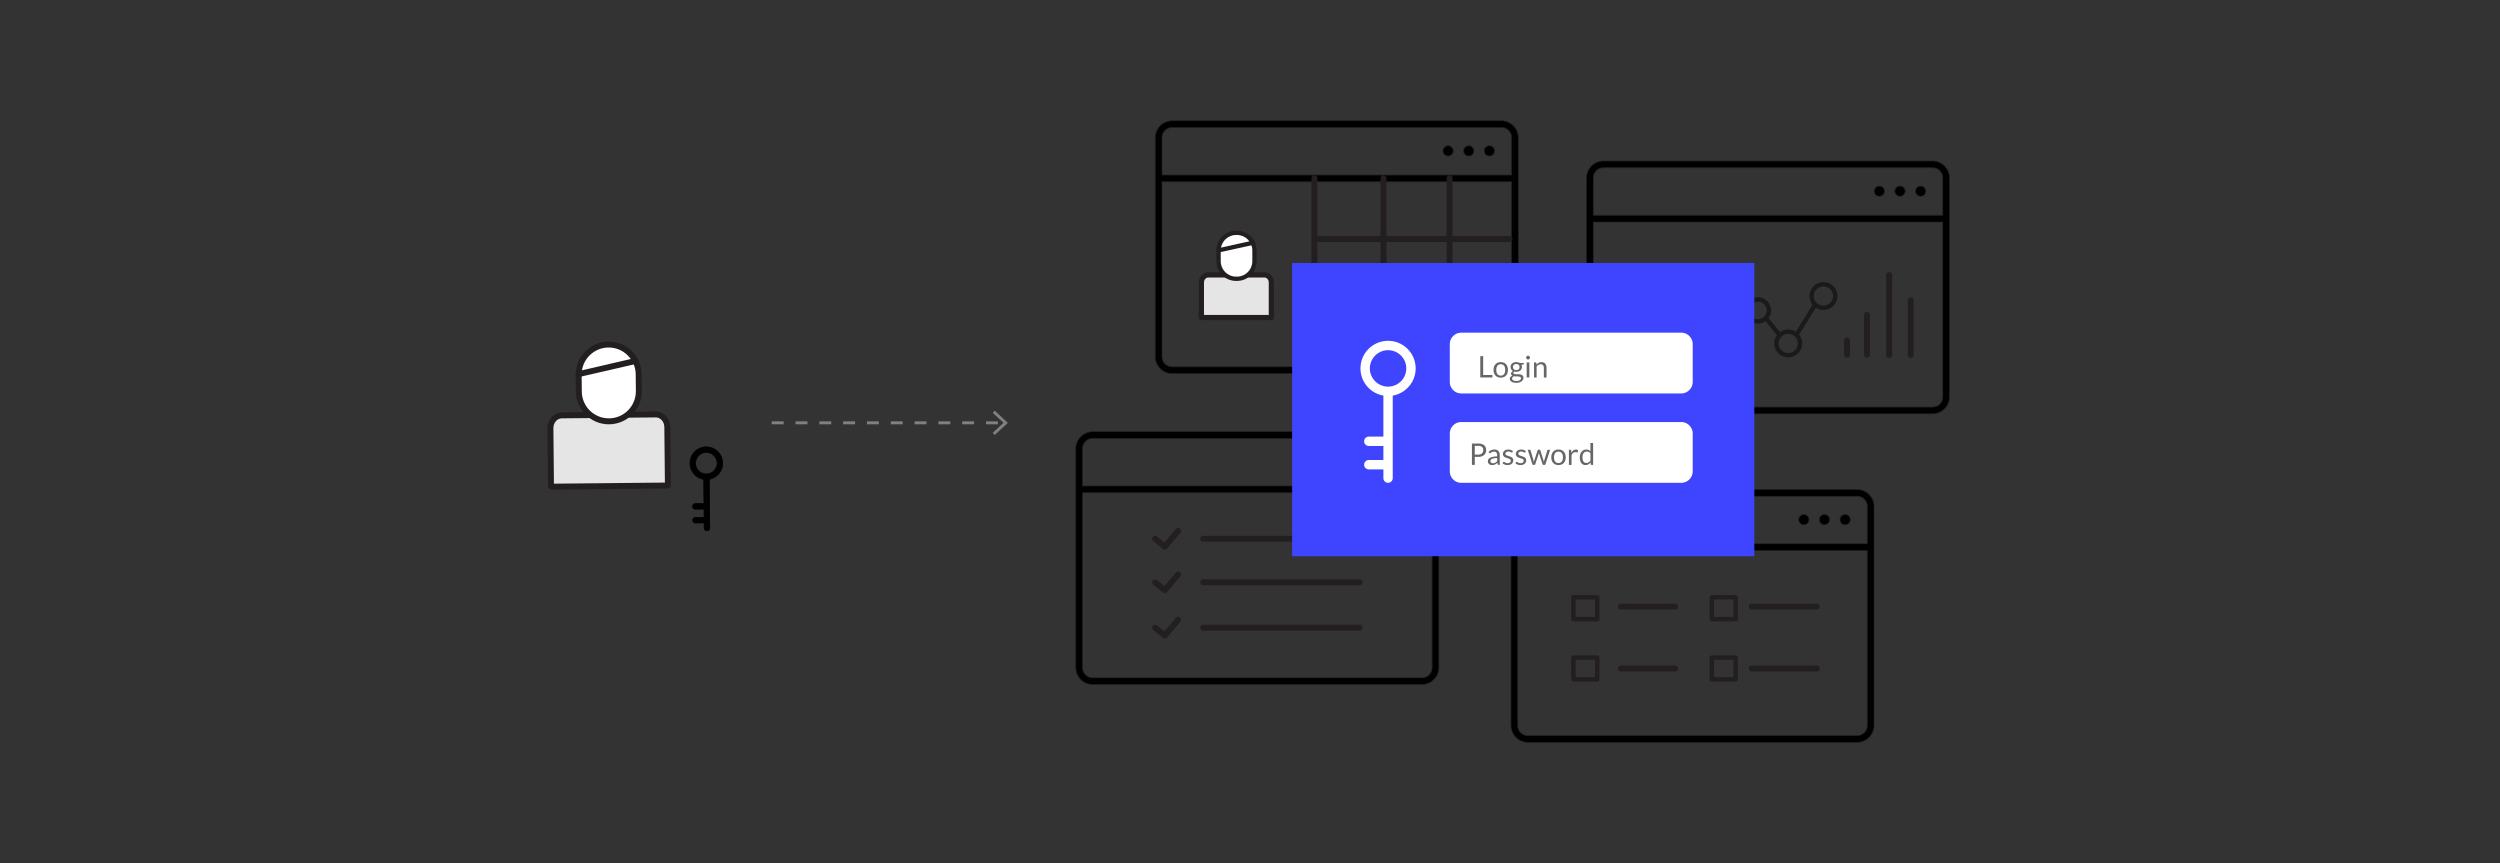 <svg xmlns="http://www.w3.org/2000/svg" xmlns:xlink="http://www.w3.org/1999/xlink" width="840" height="290" xmlns:v="https://vecta.io/nano"><rect width="100%" height="100%" fill="#333333" stroke="none"/><style><![CDATA[.B{fill:none}.C{stroke-miterlimit:10}.D{stroke:#231f20}.E{stroke-width:2}.F{stroke-width:.25}.G{stroke-linecap:round}.H{stroke-linejoin:round}.I{fill:#231f20}]]></style><path stroke="gray" stroke-dasharray="4,4" d="M259.3 142.068h78.25" class="B C"/><path fill="gray" d="M334.234 146.158l-.683-.732 3.614-3.357-3.614-3.357.683-.733 4.397 4.1z"/><use xlink:href="#B" fill="#e5e5e5"/><use xlink:href="#B" class="B C D E G H"/><use xlink:href="#C" fill="#fff"/><use xlink:href="#C" class="B C D E H"/><path fill="#f0573e" d="M194.43 125.7l19.148-4.425"/><g class="B C D H"><path d="M194.43 125.7l19.148-4.425" class="E G"/><path d="M528.67 200.7h8v7.334h-8zm0 20.24h8v7.334h-8zm46.516-20.24h8v7.334h-8zm0 20.24h8v7.334h-8z" stroke-width="1.5"/><path d="M544.6 203.805h18.223M544.6 224.617h18.223m25.76-20.812h21.87m-21.87 20.812h21.87" class="E G"/></g><path d="M513.384 164.47c-3.138 0-5.7 2.563-5.7 5.7v73.57c0 3.14 2.563 5.7 5.7 5.7h110.593c3.14 0 5.7-2.56 5.7-5.7v-73.57c0-3.137-2.56-5.7-5.7-5.7H513.384zm114.012 5.7v12.54H509.964v-12.54c0-1.914 1.506-3.42 3.42-3.42h110.593c1.914 0 3.42 1.506 3.42 3.42m-9.168 4.437c0 .96.776 1.736 1.734 1.736s1.736-.777 1.736-1.736-.778-1.732-1.736-1.732-1.734.775-1.734 1.732m-6.937 0c0 .96.776 1.736 1.734 1.736s1.733-.777 1.733-1.736a1.73 1.73 0 0 0-1.733-1.732c-.958 0-1.734.775-1.734 1.732m-6.938 0c0 .96.776 1.736 1.734 1.736s1.735-.777 1.735-1.736-.778-1.732-1.735-1.732-1.734.775-1.734 1.732m23.043 69.133c0 1.914-1.506 3.42-3.42 3.42H513.384c-1.914 0-3.42-1.506-3.42-3.42V185h117.433v58.75z"/><path d="M513.384 164.47c-3.138 0-5.7 2.563-5.7 5.7v73.57c0 3.14 2.563 5.7 5.7 5.7h110.593c3.14 0 5.7-2.56 5.7-5.7v-73.57c0-3.137-2.56-5.7-5.7-5.7H513.384zm114.012 5.7v12.54H509.964v-12.54c0-1.914 1.506-3.42 3.42-3.42h110.593c1.914 0 3.42 1.506 3.42 3.42zm-9.168 4.437c0 .96.776 1.736 1.734 1.736s1.736-.777 1.736-1.736-.778-1.732-1.736-1.732-1.734.775-1.734 1.732zm-6.937 0c0 .96.776 1.736 1.734 1.736s1.733-.777 1.733-1.736a1.73 1.73 0 0 0-1.733-1.732c-.958 0-1.734.775-1.734 1.732zm-6.938 0c0 .96.776 1.736 1.734 1.736s1.735-.777 1.735-1.736-.778-1.732-1.735-1.732-1.734.775-1.734 1.732zm23.043 69.133c0 1.914-1.506 3.42-3.42 3.42H513.384c-1.914 0-3.42-1.506-3.42-3.42V185h117.433v58.75z" class="B C D F"/><path d="M538.757 54.084c-3.137 0-5.698 2.562-5.698 5.7v73.57c0 3.137 2.562 5.7 5.698 5.7h110.595c3.138 0 5.698-2.563 5.698-5.7v-73.57c0-3.14-2.56-5.7-5.698-5.7H538.757zm114.014 5.7v12.54H535.337v-12.54c0-1.915 1.506-3.42 3.42-3.42h110.595c1.913 0 3.42 1.506 3.42 3.42m-9.168 4.438c0 .958.775 1.735 1.733 1.735s1.735-.777 1.735-1.735-.777-1.735-1.735-1.735-1.733.777-1.733 1.735m-6.94 0c0 .958.777 1.735 1.735 1.735s1.733-.777 1.733-1.735-.776-1.735-1.733-1.735-1.735.777-1.735 1.735m-6.937 0c0 .958.775 1.735 1.733 1.735s1.735-.777 1.735-1.735-.777-1.735-1.735-1.735-1.733.777-1.733 1.735m23.044 69.13c0 1.914-1.507 3.42-3.42 3.42H538.757c-1.914 0-3.42-1.506-3.42-3.42v-58.75h117.435v58.75z"/><path d="M538.757 54.084c-3.137 0-5.698 2.562-5.698 5.7v73.57c0 3.137 2.562 5.7 5.698 5.7h110.595c3.138 0 5.698-2.563 5.698-5.7v-73.57c0-3.14-2.56-5.7-5.698-5.7H538.757zm114.014 5.7v12.54H535.337v-12.54c0-1.915 1.506-3.42 3.42-3.42h110.595c1.913 0 3.42 1.506 3.42 3.42zm-9.168 4.438c0 .958.775 1.735 1.733 1.735s1.735-.777 1.735-1.735-.777-1.735-1.735-1.735-1.733.777-1.733 1.735zm-6.94 0c0 .958.777 1.735 1.735 1.735s1.733-.777 1.733-1.735-.776-1.735-1.733-1.735-1.735.777-1.735 1.735zm-6.937 0c0 .958.775 1.735 1.733 1.735s1.735-.777 1.735-1.735-.777-1.735-1.735-1.735-1.733.777-1.733 1.735zm23.044 69.13c0 1.914-1.507 3.42-3.42 3.42H538.757c-1.914 0-3.42-1.506-3.42-3.42v-58.75h117.435v58.75z" class="B C D F"/><path d="M393.86 40.56c-3.138 0-5.7 2.562-5.7 5.7v73.57c0 3.138 2.562 5.7 5.7 5.7h110.592c3.14 0 5.7-2.562 5.7-5.7V46.26c0-3.138-2.56-5.7-5.7-5.7H393.86zm114.014 5.7v12.54H390.44V46.26c0-1.914 1.506-3.42 3.42-3.42h110.592a3.39 3.39 0 0 1 3.422 3.42m-9.17 4.438c0 .958.776 1.736 1.734 1.736a1.74 1.74 0 0 0 1.736-1.736c0-.957-.778-1.734-1.736-1.734s-1.734.777-1.734 1.734m-6.936 0c0 .958.776 1.736 1.734 1.736s1.733-.778 1.733-1.736-.775-1.734-1.733-1.734-1.734.777-1.734 1.734m-6.94 0c0 .958.776 1.736 1.734 1.736s1.735-.778 1.735-1.736-.777-1.734-1.735-1.734-1.734.777-1.734 1.734m23.046 69.132a3.39 3.39 0 0 1-3.422 3.42H393.86c-1.914 0-3.42-1.506-3.42-3.42V61.08h117.434v58.75z"/><path d="M393.86 40.56c-3.138 0-5.7 2.562-5.7 5.7v73.57c0 3.138 2.562 5.7 5.7 5.7h110.592c3.14 0 5.7-2.562 5.7-5.7V46.26c0-3.138-2.56-5.7-5.7-5.7H393.86zm114.014 5.7v12.54H390.44V46.26c0-1.914 1.506-3.42 3.42-3.42h110.592a3.39 3.39 0 0 1 3.422 3.42zm-9.17 4.438c0 .958.776 1.736 1.734 1.736a1.74 1.74 0 0 0 1.736-1.736c0-.957-.778-1.734-1.736-1.734s-1.734.777-1.734 1.734zm-6.936 0c0 .958.776 1.736 1.734 1.736s1.733-.778 1.733-1.736-.775-1.734-1.733-1.734-1.734.777-1.734 1.734zm-6.94 0c0 .958.776 1.736 1.734 1.736s1.735-.778 1.735-1.736-.777-1.734-1.735-1.734-1.734.777-1.734 1.734zm23.046 69.132a3.39 3.39 0 0 1-3.422 3.42H393.86c-1.914 0-3.42-1.506-3.42-3.42V61.08h117.434v58.75z" class="B C D F"/><path d="M367.166 145.04c-3.138 0-5.7 2.563-5.7 5.702V224.3c0 3.14 2.562 5.7 5.7 5.7h110.592c3.14 0 5.7-2.56 5.7-5.7v-73.568c0-3.14-2.56-5.702-5.7-5.702H367.166zm114.014 5.702v12.54H363.746v-12.54c0-1.916 1.506-3.422 3.42-3.422h110.592a3.39 3.39 0 0 1 3.422 3.422m-9.17 4.438c0 .957.775 1.734 1.733 1.734s1.735-.777 1.735-1.734-.778-1.734-1.735-1.734a1.73 1.73 0 0 0-1.733 1.734m-6.94 0c0 .957.776 1.734 1.734 1.734s1.733-.777 1.733-1.734a1.73 1.73 0 0 0-1.733-1.734c-.958 0-1.734.775-1.734 1.734m-6.937 0c0 .957.775 1.734 1.733 1.734s1.735-.777 1.735-1.734-.777-1.734-1.735-1.734a1.73 1.73 0 0 0-1.733 1.734m23.045 69.13a3.39 3.39 0 0 1-3.422 3.42H367.166c-1.914 0-3.42-1.506-3.42-3.42v-58.75H481.18v58.75z"/><path d="M367.166 145.04c-3.138 0-5.7 2.563-5.7 5.702V224.3c0 3.14 2.562 5.7 5.7 5.7h110.592c3.14 0 5.7-2.56 5.7-5.7v-73.568c0-3.14-2.56-5.702-5.7-5.702H367.166zm114.014 5.702v12.54H363.746v-12.54c0-1.916 1.506-3.422 3.42-3.422h110.592a3.39 3.39 0 0 1 3.422 3.422zm-9.17 4.438c0 .957.775 1.734 1.733 1.734s1.735-.777 1.735-1.734-.778-1.734-1.735-1.734a1.73 1.73 0 0 0-1.733 1.734zm-6.94 0c0 .957.776 1.734 1.734 1.734s1.733-.777 1.733-1.734a1.73 1.73 0 0 0-1.733-1.734c-.958 0-1.734.775-1.734 1.734zm-6.937 0c0 .957.775 1.734 1.733 1.734s1.735-.777 1.735-1.734-.777-1.734-1.735-1.734a1.73 1.73 0 0 0-1.733 1.734zm23.045 69.13a3.39 3.39 0 0 1-3.422 3.42H367.166c-1.914 0-3.42-1.506-3.42-3.42v-58.75H481.18v58.75z" class="B C D F"/><path fill="#e5e5e5" d="M411.642 92.38h-5.68c-1.268 0-2.3 1.142-2.3 2.552v11.762h23.506V94.933c0-1.4-1.027-2.552-2.3-2.552h-5.574"/><path d="M427.17 107.566h-23.507c-.482 0-.873-.4-.873-.872v-11.76c0-1.89 1.424-3.424 3.173-3.424h5.68c.48 0 .872.39.872.87s-.39.873-.872.873h-5.68c-.787 0-1.428.754-1.428 1.68v10.89h21.763v-10.89c0-.926-.642-1.68-1.43-1.68h-5.572c-.482 0-.873-.39-.873-.873a.87.87 0 0 1 .873-.871h5.572c1.75 0 3.172 1.535 3.172 3.424v11.762a.87.87 0 0 1-.871.871" class="I"/><path fill="#fff" d="M421.505 87.788a5.89 5.89 0 0 1-5.885 5.883h-.294c-3.252 0-5.885-2.637-5.885-5.883v-3.676c0-3.248 2.633-5.882 5.885-5.882h.294c3.25 0 5.885 2.634 5.885 5.882v3.676z"/><path d="M415.62 94.396h-.294c-3.645 0-6.61-2.963-6.61-6.607v-3.675c0-3.644 2.964-6.607 6.61-6.607h.294c3.644 0 6.608 2.964 6.608 6.607v3.675c.001 3.644-2.964 6.607-6.608 6.607m-.294-15.44c-2.846 0-5.16 2.313-5.16 5.158v3.675c0 2.846 2.315 5.16 5.16 5.16h.294c2.846 0 5.16-2.313 5.16-5.16v-3.675c0-2.845-2.313-5.158-5.16-5.158h-.294z" class="I"/><path fill="#fff" d="M409.44 84.112l11.483-2.535"/><path d="M409.44 84.837c-.333 0-.633-.23-.707-.567-.086-.392.16-.778.55-.864l11.482-2.535a.72.72 0 0 1 .863.551c.087.39-.16.776-.55.863l-11.482 2.536c-.053.012-.104.016-.157.016" class="I"/><g fill="#1a1a1a"><path d="M557.648 120.3c7.08 0 12.817-5.7 12.817-12.728h-12.817V94.85c-7.077 0-12.814 5.698-12.814 12.727s5.737 12.725 12.814 12.725m-1.4-23.976v12.642h12.73c-.692 5.597-5.508 9.944-11.33 9.944-6.294 0-11.414-5.086-11.414-11.336 0-5.78 4.378-10.563 10.015-11.25"/><path d="M557.65 120.422c-7.134 0-12.938-5.763-12.938-12.847s5.804-12.848 12.938-12.848h.122v12.725h12.815v.12c.001 7.084-5.804 12.85-12.937 12.85m-.122-25.45c-6.943.065-12.573 5.694-12.573 12.604 0 6.95 5.694 12.604 12.695 12.604 6.958 0 12.627-5.6 12.693-12.482h-12.815V94.97zm.122 24.06c-6.362 0-11.537-5.14-11.537-11.457 0-5.78 4.353-10.668 10.122-11.37l.136-.016v12.656h12.746l-.017.137c-.707 5.73-5.63 10.05-11.45 10.05m-1.52-22.57c-5.58.75-9.77 5.502-9.77 11.112 0 6.184 5.066 11.214 11.293 11.214 5.65 0 10.438-4.16 11.2-9.7H556.13V96.463zm3.918-2.92v11.705h11.786c0-6.465-5.278-11.705-11.786-11.705m1.4 1.486c4.606.62 8.266 4.25 8.9 8.826h-8.9v-8.826z"/><path d="M571.955 105.368h-12.03V93.42h.123c6.565 0 11.907 5.305 11.907 11.826v.12zm-11.786-.243h11.542c-.066-6.3-5.206-11.396-11.542-11.46v11.46zm10.308-1.147h-9.148v-9.1l.138.02c4.664.627 8.362 4.3 8.993 8.932l.017.138zm-8.906-.245h8.626c-.663-4.412-4.184-7.906-8.626-8.564v8.564zm13.934 9.88c-.42.692-.668 1.5-.668 2.366 0 2.52 2.06 4.57 4.595 4.57s4.6-2.05 4.6-4.57c0-.73-.177-1.417-.48-2.03l3.934-6.505a4.45 4.45 0 0 0 3.143 1.295c.96 0 1.85-.307 2.577-.822l3.846 4.715a4.64 4.64 0 0 0-.909 2.756c0 2.578 2.1 4.677 4.702 4.677s4.706-2.1 4.706-4.677a4.66 4.66 0 0 0-1.044-2.937l5.6-9.057a4.69 4.69 0 0 0 2.567.763c2.595 0 4.704-2.097 4.704-4.675 0-2.585-2.1-4.687-4.704-4.687a4.7 4.7 0 0 0-4.701 4.687 4.63 4.63 0 0 0 1.043 2.929l-5.6 9.057c-.74-.482-1.622-.767-2.57-.767a4.67 4.67 0 0 0-2.752.896l-3.845-4.715c.52-.724.834-1.607.834-2.564a4.45 4.45 0 0 0-4.453-4.434c-2.452 0-4.447 1.988-4.447 4.434a4.37 4.37 0 0 0 .454 1.934l-3.938 6.508a4.59 4.59 0 0 0-3.264-1.358c-1.135 0-2.173.415-2.976 1.097m2.975 6.588c-1.722 0-3.123-1.4-3.123-3.107 0-.506.13-.975.344-1.395a3.11 3.11 0 0 1 .947-1.119c.516-.375 1.146-.604 1.832-.604.784 0 1.5.295 2.038.768a3.09 3.09 0 0 1 1.089 2.35 3.12 3.12 0 0 1-3.127 3.107m13.748-13.268c-.255.428-.612.78-1.04 1.034-.445.263-.957.424-1.513.424-.73 0-1.392-.274-1.908-.7a2.96 2.96 0 0 1-.86-1.188c-.13-.33-.207-.688-.207-1.063 0-1.646 1.334-2.973 2.976-2.973a2.97 2.97 0 0 1 2.979 2.973 2.94 2.94 0 0 1-.426 1.503m7.662 12.784a3.23 3.23 0 0 1-3.229-3.215 3.2 3.2 0 0 1 .495-1.698c.264-.422.617-.774 1.04-1.036a3.21 3.21 0 0 1 1.694-.488 3.2 3.2 0 0 1 1.56.414c.437.24.815.568 1.098.975.36.52.574 1.152.574 1.834a3.23 3.23 0 0 1-3.233 3.214m11.82-15.908c-.566 0-1.092-.16-1.555-.416-.435-.24-.814-.57-1.097-.976a3.17 3.17 0 0 1-.578-1.82c0-1.786 1.448-3.226 3.23-3.226 1.8 0 3.232 1.44 3.232 3.226.002 1.765-1.44 3.213-3.23 3.213"/></g><g class="B C D E G H"><path d="M388.122 181.03l3.24 2.65 4.486-5.3m-7.726 17.268l3.24 2.65 4.486-5.3m-7.726 17.904l3.24 2.65 4.486-5.3m8.427-27.222h52.527m-52.527 14.618h52.527m-52.527 15.254h52.527M442.17 80.315h65.015m-65.015 20.99h65.015"/><path d="M487.063 59.888v63.766m-45.42-63.766v63.766m23.217-63.766v63.766M634.757 92.42v26.852m7.246-18.406v18.405M627.3 105.76v13.426m-6.7-4.778v4.777"/></g><path d="M236.45 161.04l.08 8.15-2.895.03a.93.93 0 0 0-.922.939c.006.514.427.928.94.922l2.896-.027.027 2.79-2.895.03a.93.93 0 1 0 .017 1.861l2.897-.03.016 1.738a.93.93 0 1 0 1.862-.019l-.16-16.404c2.58-.467 4.524-2.73 4.498-5.44-.03-3.03-2.508-5.46-5.536-5.43a5.48 5.48 0 0 0-.824 10.889m.843-9.027c1.996-.02 3.636 1.588 3.655 3.584s-1.59 3.637-3.585 3.656-3.635-1.588-3.655-3.584a3.63 3.63 0 0 1 3.585-3.656"/><path stroke="#000" d="M236.45 161.04l.08 8.15-2.895.03a.93.93 0 0 0-.922.939c.006.514.427.928.94.922l2.896-.027.027 2.79-2.895.03a.93.93 0 1 0 .017 1.861l2.897-.03.016 1.738a.93.93 0 1 0 1.862-.019l-.16-16.404c2.58-.467 4.524-2.73 4.498-5.44-.03-3.03-2.508-5.46-5.536-5.43a5.48 5.48 0 0 0-.824 10.889zm.843-9.027c1.996-.02 3.636 1.588 3.655 3.584s-1.59 3.637-3.585 3.656-3.635-1.588-3.655-3.584a3.63 3.63 0 0 1 3.585-3.656z" class="B C F"/><path fill="#3f44ff" d="M434.15 88.37h155.3v98.526h-155.3z"/><path d="M568.745 128.342a3.86 3.86 0 0 1-3.856 3.856h-73.904c-2.13 0-3.854-1.727-3.854-3.856v-12.708c0-2.13 1.725-3.855 3.854-3.855h73.904a3.86 3.86 0 0 1 3.856 3.855v12.708zm0 30.03a3.86 3.86 0 0 1-3.856 3.855h-73.904c-2.13 0-3.854-1.73-3.854-3.855v-12.707c0-2.132 1.725-3.858 3.854-3.858h73.904a3.86 3.86 0 0 1 3.856 3.858v12.707z" fill="#fff"/><g fill="#666"><path d="M495.53 153.512v2.68h-.965v-7.166h2.115c.453 0 .848.053 1.182.158s.613.254.832.447a1.83 1.83 0 0 1 .494.7c.11.272.162.58.162.916a2.32 2.32 0 0 1-.176.914 1.96 1.96 0 0 1-.512.715 2.37 2.37 0 0 1-.838.469c-.334.112-.715.168-1.145.168h-1.15zm0-.772h1.15c.275 0 .52-.035.732-.1a1.48 1.48 0 0 0 .531-.307c.145-.133.252-.3.326-.473a1.6 1.6 0 0 0 .11-.605c0-.457-.14-.813-.422-1.07s-.707-.385-1.277-.385h-1.15v2.95zm8.386 3.45h-.395c-.086 0-.156-.014-.2-.04s-.088-.082-.104-.17l-.102-.47-.4.322a2.37 2.37 0 0 1-.4.24 2.13 2.13 0 0 1-.447.146 2.58 2.58 0 0 1-.527.051 1.75 1.75 0 0 1-.553-.084c-.173-.057-.32-.137-.447-.248a1.16 1.16 0 0 1-.303-.418 1.46 1.46 0 0 1-.113-.6c0-.2.055-.395.166-.58s.287-.35.53-.494.566-.262.963-.354.883-.14 1.455-.14v-.396c0-.396-.084-.695-.252-.898s-.418-.305-.748-.305c-.217 0-.398.027-.547.082a2 2 0 0 0-.385.186l-.28.186c-.078.055-.154.082-.232.082-.06 0-.1-.016-.156-.047s-.082-.072-.107-.12l-.16-.283a2.88 2.88 0 0 1 .904-.605c.322-.132.682-.2 1.074-.2.285 0 .535.047.756.14a1.54 1.54 0 0 1 .555.39 1.62 1.62 0 0 1 .34.605c.076.238.115.496.115.78v3.24zm-2.3-.545a1.72 1.72 0 0 0 .432-.05c.132-.034.252-.076.367-.135a1.95 1.95 0 0 0 .33-.213c.104-.082.207-.178.307-.283v-1.045a6.17 6.17 0 0 0-1.045.076c-.287.05-.52.12-.7.205a.98.98 0 0 0-.393.297.63.63 0 0 0-.123.38c0 .135.02.25.064.348s.102.178.176.238a.69.69 0 0 0 .26.137 1.21 1.21 0 0 0 .324.043z"/><use xlink:href="#D"/><use xlink:href="#D" x="4.34"/><path d="M513.285 151.125h.7c.074 0 .135.02.182.057a.26.26 0 0 1 .094.129l.97 3.26.074.348.06.338.1-.338.105-.348 1.07-3.28a.25.25 0 0 1 .088-.125c.043-.033.094-.05.156-.05h.385c.066 0 .123.018.166.05s.072.074.1.125l1.045 3.28.098.346.082.334.064-.344.086-.336 1-3.26c.016-.053.047-.098.094-.133a.27.27 0 0 1 .166-.053h.67l-1.64 5.066h-.705c-.086 0-.146-.057-.18-.17l-1.12-3.436a1.91 1.91 0 0 1-.066-.232l-.05-.232-.05.234a1.79 1.79 0 0 1-.064.236l-1.135 3.43c-.037.113-.105.17-.205.17h-.67l-1.64-5.066zm10.37-.078a2.61 2.61 0 0 1 1.002.184 2.12 2.12 0 0 1 .76.525c.2.226.37.5.48.822s.168.682.168 1.078-.057.76-.168 1.08-.27.594-.48.82a2.07 2.07 0 0 1-.76.52 2.65 2.65 0 0 1-1.002.184c-.37 0-.705-.063-1.004-.184a2.11 2.11 0 0 1-.762-.521 2.32 2.32 0 0 1-.484-.82 3.23 3.23 0 0 1-.17-1.08c0-.396.057-.756.17-1.078a2.3 2.3 0 0 1 .484-.822 2.13 2.13 0 0 1 .762-.525 2.6 2.6 0 0 1 1.004-.184zm0 4.52c.5 0 .873-.168 1.12-.504s.37-.8.37-1.402-.123-1.072-.37-1.4-.62-.504-1.12-.504c-.254 0-.475.043-.66.13a1.28 1.28 0 0 0-.47.375c-.126.162-.217.365-.28.604a3.22 3.22 0 0 0-.092.807c0 .3.03.568.092.807s.154.436.28.596a1.23 1.23 0 0 0 .469.373 1.56 1.56 0 0 0 .66.129zm3.5.623v-5.066h.5c.098 0 .164.02.2.057s.06.1.074.2l.06.8c.172-.352.387-.63.643-.826a1.41 1.41 0 0 1 .896-.299c.14 0 .268.018.38.05a1.29 1.29 0 0 1 .314.133l-.115.664c-.023.084-.074.125-.154.125a.79.79 0 0 1-.215-.047 1.38 1.38 0 0 0-.406-.049 1.2 1.2 0 0 0-.777.27c-.21.17-.383.44-.52.785v3.225h-.892zm7.594 0c-.127 0-.207-.063-.24-.186l-.08-.615c-.217.264-.463.475-.742.633s-.598.238-.957.238a1.84 1.84 0 0 1-.79-.168 1.61 1.61 0 0 1-.605-.492c-.168-.217-.295-.486-.385-.8s-.135-.695-.135-1.115c0-.373.05-.72.148-1.043a2.45 2.45 0 0 1 .434-.836c.2-.236.418-.424.688-.56s.576-.203.92-.203c.3 0 .574.053.795.158a1.89 1.89 0 0 1 .59.443v-2.8h.9v7.365h-.533zm-1.725-.65c.3 0 .545-.066.762-.2s.42-.322.604-.566v-2.45c-.164-.22-.342-.375-.537-.463a1.56 1.56 0 0 0-.648-.133c-.473 0-.836.168-1.1.506s-.38.816-.38 1.44c0 .33.027.613.084.848a1.64 1.64 0 0 0 .25.58.98.98 0 0 0 .404.332 1.36 1.36 0 0 0 .55.105zm-34.68-29.535h3.102v.815h-4.07v-7.165h.97v6.35zm5.91-4.33a2.6 2.6 0 0 1 1.002.185 2.13 2.13 0 0 1 .762.525 2.35 2.35 0 0 1 .479.823c.1.32.168.68.168 1.077s-.057.76-.168 1.08-.27.593-.48.82-.463.4-.762.522a2.62 2.62 0 0 1-1.002.182 2.65 2.65 0 0 1-1.002-.182 2.13 2.13 0 0 1-.764-.522 2.35 2.35 0 0 1-.484-.82 3.23 3.23 0 0 1-.17-1.08c0-.396.057-.756.17-1.077s.275-.596.484-.823a2.15 2.15 0 0 1 .764-.525c.3-.124.632-.185 1.002-.185zm0 4.52c.5 0 .873-.167 1.12-.502s.37-.803.37-1.402-.123-1.074-.37-1.4-.62-.505-1.12-.505c-.254 0-.473.043-.66.13a1.22 1.22 0 0 0-.467.375 1.65 1.65 0 0 0-.28.603 3.26 3.26 0 0 0-.092.808c0 .3.03.568.092.805s.156.436.28.598a1.25 1.25 0 0 0 .467.373c.187.084.406.127.66.127zm5.214-4.525a2.55 2.55 0 0 1 .619.072 1.93 1.93 0 0 1 .521.212h1.375v.33c0 .1-.07.18-.2.2l-.576.08c.113.217.17.458.17.725a1.54 1.54 0 0 1-.143.672c-.094.202-.227.375-.395.518a1.77 1.77 0 0 1-.6.33 2.41 2.41 0 0 1-.764.115 2.55 2.55 0 0 1-.67-.085.85.85 0 0 0-.242.223.41.41 0 0 0-.082.232.32.32 0 0 0 .145.282 1.02 1.02 0 0 0 .385.137c.16.027.342.04.545.04h.623a3.46 3.46 0 0 1 .623.056 1.87 1.87 0 0 1 .545.183c.16.084.3.2.385.35s.145.34.145.577c0 .22-.053.432-.162.638a1.7 1.7 0 0 1-.467.549c-.203.16-.453.3-.746.385s-.625.145-.994.145a3.85 3.85 0 0 1-.973-.11c-.28-.073-.5-.172-.693-.295s-.32-.266-.412-.428a1.01 1.01 0 0 1-.137-.508c0-.25.078-.463.236-.638s.377-.315.652-.418a.91.91 0 0 1-.342-.267c-.084-.112-.127-.26-.127-.447 0-.073.014-.148.04-.227a.87.87 0 0 1 .123-.232c.055-.077.123-.15.203-.22s.172-.13.28-.185c-.25-.14-.445-.326-.588-.558a1.53 1.53 0 0 1-.213-.813c0-.247.05-.47.143-.672a1.48 1.48 0 0 1 .398-.515c.168-.14.373-.25.607-.328a2.48 2.48 0 0 1 .774-.115zm1.58 5.407c0-.13-.033-.233-.104-.3s-.166-.138-.285-.18-.26-.074-.416-.095a3.88 3.88 0 0 0-.494-.03h-.53c-.18 0-.352-.022-.514-.068-.2.1-.344.2-.463.33s-.178.286-.178.466c0 .114.03.22.088.318s.146.184.268.255a1.55 1.55 0 0 0 .453.17 2.88 2.88 0 0 0 .643.063c.238 0 .453-.022.645-.066a1.54 1.54 0 0 0 .482-.19.93.93 0 0 0 .303-.291.68.68 0 0 0 .103-.372zm-1.58-2.732c.182 0 .34-.025.48-.075s.254-.12.348-.2.162-.198.2-.323.07-.263.07-.413c0-.3-.094-.557-.28-.74s-.463-.275-.824-.275c-.355 0-.63.1-.816.275s-.283.43-.283.74c0 .15.025.288.072.413s.12.232.213.323.2.16.346.2.292.075.467.075zm4.596-4.18c0 .086-.018.167-.053.242a.7.7 0 0 1-.14.2.66.66 0 0 1-.201.137.61.61 0 0 1-.246.05.59.59 0 0 1-.242-.05.67.67 0 0 1-.339-.337c-.033-.075-.05-.156-.05-.242s.016-.17.05-.248a.62.62 0 0 1 .139-.205.63.63 0 0 1 .2-.138.59.59 0 0 1 .242-.05c.086 0 .168.017.246.05a.65.65 0 0 1 .201.138.64.64 0 0 1 .14.205.6.6 0 0 1 .053.248zm-.2 1.6v5.065h-.9v-5.065h.9zm1.57 5.064v-5.065h.53c.127 0 .207.062.24.185l.07.55a2.84 2.84 0 0 1 .736-.59c.27-.15.586-.225.943-.225.275 0 .52.046.732.138s.4.222.53.4.25.37.322.608.1.498.1.785v3.225h-.9v-3.225c0-.383-.088-.68-.262-.893s-.443-.317-.803-.317a1.49 1.49 0 0 0-.738.19 2.43 2.43 0 0 0-.633.515v3.73h-.885z"/></g><path fill="#fff" d="M464.818 132.915V146.7h-4.898c-.87 0-1.572.705-1.572 1.572s.703 1.574 1.572 1.574h4.898v4.723h-4.898c-.87 0-1.572.705-1.572 1.574s.703 1.574 1.572 1.574h4.898v2.938c0 .87.705 1.572 1.573 1.572s1.573-.703 1.573-1.572v-27.74c4.368-.75 7.697-4.545 7.697-9.127 0-5.12-4.15-9.27-9.27-9.27a9.27 9.27 0 0 0-9.271 9.269c.002 4.582 3.33 8.377 7.7 9.127m1.574-15.248a6.13 6.13 0 0 1 6.122 6.121 6.13 6.13 0 0 1-6.122 6.121 6.13 6.13 0 0 1-6.121-6.121 6.13 6.13 0 0 1 6.121-6.121"/><defs ><path id="B" d="M198.243 139.472l-9.5.093c-2.12.02-3.825 1.946-3.803 4.302l.19 19.41c.002.135.114.244.25.242l38.792-.38c.136-.002.245-.113.244-.248l-.2-19.41c-.023-2.357-1.76-4.248-3.886-4.228l-9.313.09"/><path id="C" d="M214.648 131.387c.055 5.567-4.414 10.125-9.98 10.18s-10.125-4.414-10.18-9.982l-.055-5.64c-.055-5.568 4.414-10.125 9.982-10.18s10.125 4.415 10.18 9.98l.055 5.644z"/><path id="D" d="M508.166 151.96c-.04.074-.102.11-.186.11a.34.34 0 0 1-.17-.055l-.232-.123c-.09-.045-.2-.086-.328-.125s-.275-.057-.45-.057a1.36 1.36 0 0 0-.404.057 1.01 1.01 0 0 0-.309.158c-.084.066-.15.145-.195.232a.62.62 0 0 0-.066.287c0 .13.037.238.11.326s.174.162.3.225.262.12.42.168l.482.154.482.182c.156.068.297.15.42.25a1.15 1.15 0 0 1 .297.369c.076.145.113.318.113.52a1.68 1.68 0 0 1-.125.648c-.084.197-.207.37-.37.514s-.363.26-.6.344-.5.125-.82.125c-.354 0-.674-.06-.96-.174s-.53-.262-.73-.44l.21-.34c.027-.043.06-.076.096-.1s.086-.035.145-.035.123.023.19.068l.242.156c.094.057.21.107.344.154s.305.07.508.07c.174 0 .326-.02.455-.068s.238-.105.326-.182a.7.7 0 0 0 .191-.266.79.79 0 0 0 .063-.318c0-.14-.037-.256-.11-.348s-.176-.17-.3-.236-.264-.12-.422-.17l-.484-.152a5.05 5.05 0 0 1-.486-.182c-.158-.07-.3-.154-.422-.258a1.15 1.15 0 0 1-.297-.383c-.076-.152-.113-.336-.113-.553 0-.193.04-.38.12-.557a1.31 1.31 0 0 1 .35-.471c.152-.135.342-.242.564-.322a2.26 2.26 0 0 1 .766-.119 2.41 2.41 0 0 1 .896.156c.266.105.494.25.688.434l-.2.328z"/></defs></svg>